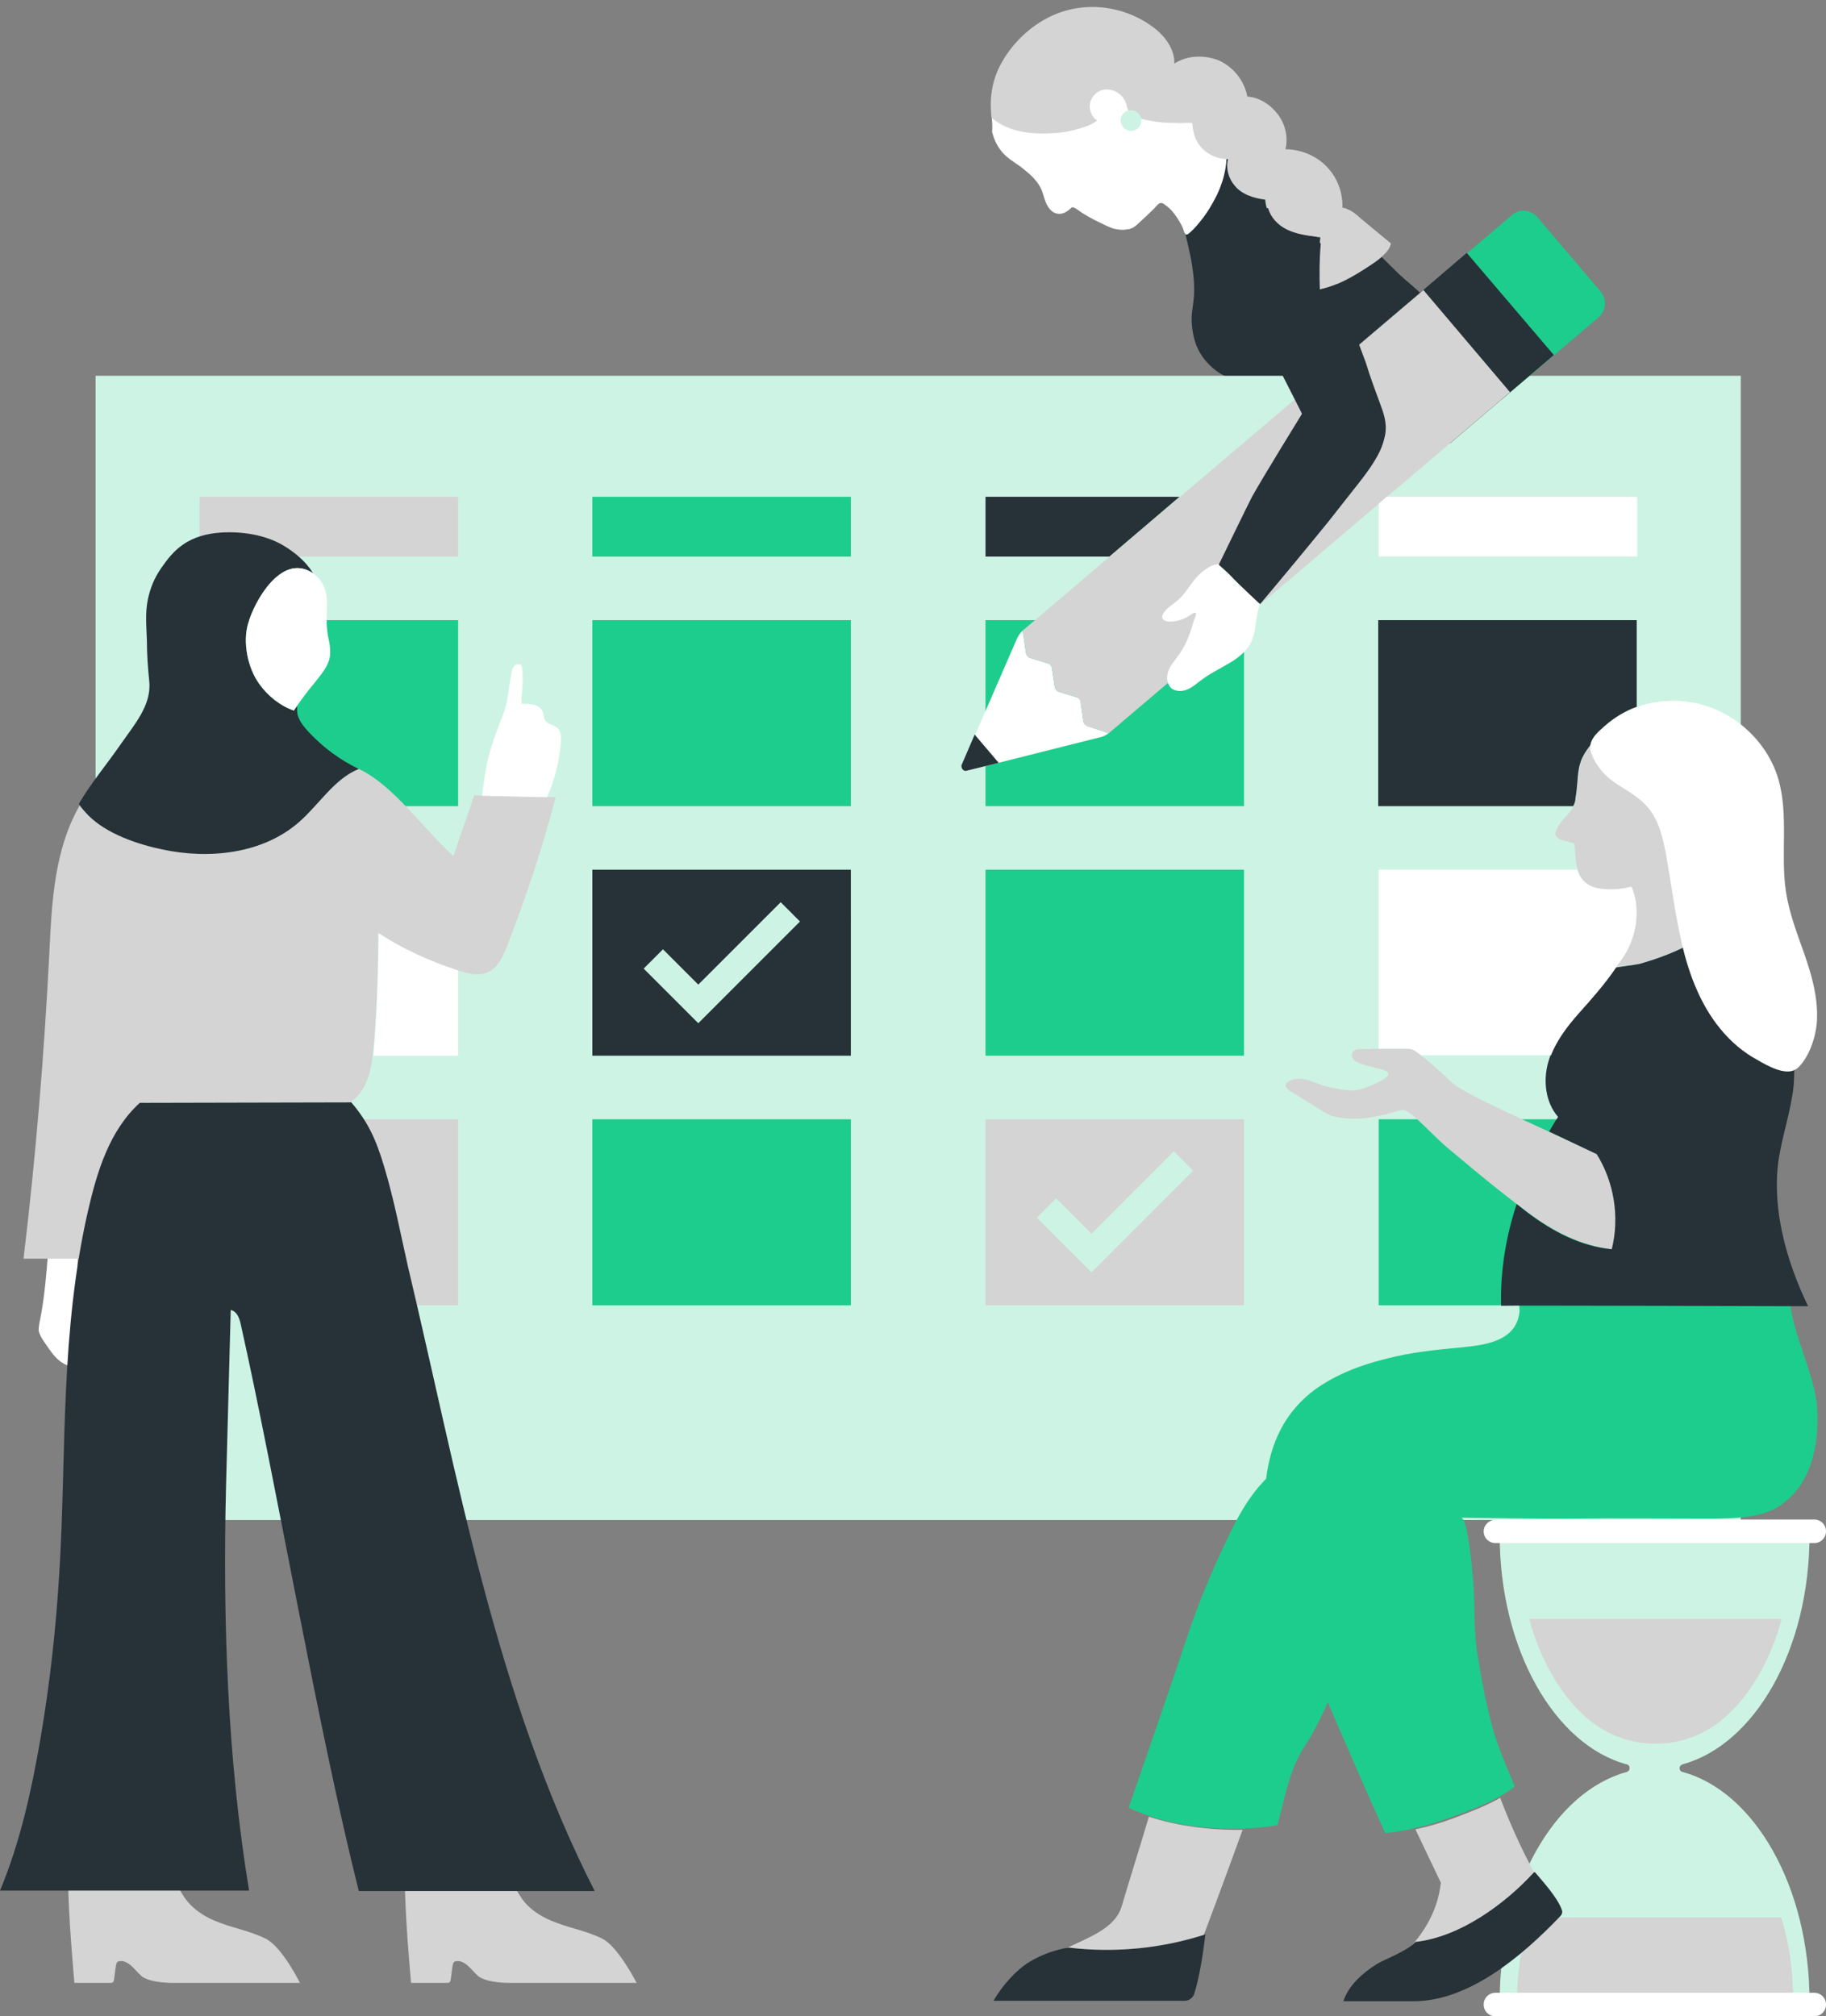 <?xml version="1.0" encoding="UTF-8" standalone="no"?><svg xmlns="http://www.w3.org/2000/svg" xmlns:xlink="http://www.w3.org/1999/xlink" fill="#000000" height="428.2" preserveAspectRatio="xMidYMid meet" version="1" viewBox="0.0 -1.7 387.8 428.2" width="387.8" zoomAndPan="magnify"><rect x="0.0" y="-1.7" width="387.8" height="428.2" fill="#808080" stroke="none"/><g id="change1_1"><path d="M303.8,63.1c0-0.4-0.4-0.7-0.8-1.2c-1.8-2-4.1-3.7-6.1-5.6c-1.5-1.5-3.1-3-4.5-4.5c-1.4-1.4-2.9-2.7-4.1-4.3 c-1.3-1.8-2.6-3.6-4.2-5.2c-2.8-2.9-6-4.6-9.6-6.4c-4.1-2.1-14.1-7.2-14.1-7.2c0.2,0.1-0.3,3.5-0.4,3.8c-0.3,1.2-0.7,2.3-1.1,3.4 c-0.9,2.3-2,4.3-3.2,6.4c-1.1,2-2.8,3.5-4,5.5c0,0,1,4.1,1.3,5.8c0.3,1.9,0.6,3.8,0.6,5.7c0.1,2-0.3,3.9-0.5,5.8 c-0.1,1.6,0.1,3.5,0.5,5c1.3,5.6,7.1,9.9,12.9,9.4c2.1,2.6,4.2,5.5,7.5,6c2,0.3,4-0.3,5.7-1.3s3.2-2.4,4.6-3.8 c4.5-4.4,14.1-7.6,16.4-13.5c0.4-1.1,1.4-1.9,2.2-2.7C303.6,63.7,303.8,63.4,303.8,63.1z" fill="#263237"/></g><g id="change2_1"><path d="M20.3,78.1h349.4v243H20.3V78.1z M318.5,324.3c0,24.3,11.7,44.6,27,48.7c0.4,0.1,0.6,0.4,0.6,0.8 s-0.3,0.7-0.6,0.8c-15.4,4.2-27,24.4-27,48.7c0,0.2,0,0.5,0,0.7h65.8c0-0.2,0-0.5,0-0.7c0-24.3-11.7-44.6-27-48.7 c-0.4-0.1-0.6-0.4-0.6-0.8s0.3-0.7,0.6-0.8c15.4-4.2,27-24.4,27-48.7c0-0.2,0-0.5,0-0.7h-65.8C318.5,323.8,318.5,324,318.5,324.3z" fill="#cdf3e5"/></g><g id="change3_1"><path d="M125.8,103.8h54.9v12.7h-54.9V103.8z M42.4,130h54.9v39.5H42.4V130z M125.8,130h54.9v39.5h-54.9V130z M125.8,236h54.9v39.5h-54.9V236z M209.3,130h54.9v39.5h-54.9V130z M209.3,183h54.9v39.5h-54.9V183z M292.8,236h54.9v39.5h-54.9V236 z M385.9,297c-0.5-6.8-5.5-16.1-5.8-23l0,0c0-0.5-7.3-1.7-8-1.9c-2.7-0.5-5.5-1-8.3-1.4c-5.5-0.7-11-1-16.5-0.8 c-5.5,0.2-11.1,0.8-16.5,2c-1.3,0.3-2.7,0.6-4,0.9c-0.9,0.2-3.5,0.4-4,1.1c-0.4,0.5,0,2.3-0.1,3c-0.7,6.5-7.8,7.1-13,7.6 c-5.1,0.5-10.1,1-15.1,2.3c-5.4,1.3-10.7,3.3-15.2,6.5c-6.6,4.8-9.6,11.6-10.5,19c-1.1,1.2-2.2,2.4-3.1,3.7c-2.4,3.3-4.2,7-5.9,10.7 c-2.7,5.7-5.1,11.5-7.2,17.5c-3.5,10.6-9.4,27.5-13,38c8.7,4.2,21.3,5.5,31.6,3.7c1.7-6.4,2.6-11.9,5.8-16.8 c1.6-2.4,3.4-5.8,4.9-9.3c4,9.3,8,18.6,12.2,27.8c4.9-0.5,9.7-1.8,14.3-3.5c4.4-1.6,9.5-3.5,13.2-6.4c-1.8-4.4-3.7-8.5-4.9-13.2 c-1.3-4.8-2.2-9.8-3-14.7c-1-6.1-0.4-11.5-1.1-17.6c-0.1-1.1-1-11.5-2.4-11.6c0.1,0,18.9,0.3,23.5,0.2c9.3-0.1,19.9,0,29.2,0 c6.4,0,12.4-0.3,16-3.5C385.2,312.5,386.4,303.9,385.9,297z M326.4,44.3l13.6,16c1.3,1.6,1.1,3.9-0.4,5.3l-20.6,17.5l-18.4-21.7 l20.6-17.5C322.7,42.6,325,42.8,326.4,44.3z" fill="#1dcd8d"/></g><g id="change1_2"><path d="M311.5,52L330,73.7l-22.1,18.8l-18.4-21.7L311.5,52z" fill="#263237"/></g><g id="change4_1"><path d="M235.5,154c-0.6,0.4-1.3,0.8-2,0.9l-28.2,7.1v0c-0.7,0.1-1.2-0.5-1-1.2l11.6-26.7c0.3-0.7,0.7-1.3,1.3-1.9 l0.7,4.8c0.1,0.4,0.4,0.8,0.8,1l3.9,1.2c0.4,0.1,0.8,0.5,0.8,1l0.6,4c0.1,0.4,0.4,0.8,0.8,1l3.9,1.2c0.4,0.1,0.8,0.5,0.8,1l0.6,4.1 c0.1,0.4,0.4,0.8,0.8,1L235.5,154z M210.6,22.9c-0.3-10.5,9.4-20.7,19.9-20.3c5.4,0.2,10.6,2.8,14.1,7c3.2,3.8,4.9,8.5,6.5,13.2 c2.8,2.3,6.1,4,9.2,5.9c0.6,3.7-0.2,7.5-1.8,10.9c-1,2-2.1,3.9-3.5,5.6c-0.7,0.9-1.4,1.7-2.3,2.5c-1.1,1-1.1,0-1.5-1 c-0.2-0.5-0.5-1-0.8-1.5c-0.6-1-1.3-2-2.2-2.8c-0.4-0.3-1.1-1-1.6-1c-0.6,0-1.1,0.8-1.5,1.2c-1.1,1.1-2.3,2.2-3.5,3.3 c-0.3,0.3-0.6,0.5-0.9,0.7c-0.4,0.2-0.8,0.4-1.3,0.4c-0.9,0.2-1.8,0.1-2.7-0.1c-0.5-0.1-1.1-0.4-1.6-0.6c-1.9-0.9-3.8-1.8-5.6-3 c-0.4-0.3-0.9-0.7-1.4-0.9c-0.5-0.2-0.5,0-1,0.4c-0.7,0.6-1.5,1-2.4,0.9c-1.1-0.1-1.9-1-2.4-2s-0.7-2.1-1.1-3.1 c-0.8-1.8-2.2-3.1-3.7-4.3c-1.4-1.2-3.1-2-4.4-3.4c-1.2-1.3-2-2.9-2.4-4.6C210.8,25.2,210.7,24.1,210.6,22.9L210.6,22.9z M8.6,278.1 c0.8-4,1.3-9.6,1.6-13.7c0.2-2,0.2-3.6,2.3-4.3c0.9-0.3,3,0.4,3.7,1.3c0.9,1,0.3,3.8,0.3,5.1c-0.1,3.8-0.2,7.6-0.5,11.4 c-0.1,1.9-0.3,3.8-0.4,5.6c-0.1,1.1-0.3,2.2-0.5,3.3c-0.1,0.5,0.1,1.2-0.5,1.4c-0.4,0.1-0.9-0.2-1.2-0.4c-1.8-1-3-3.1-4.2-4.8 c-0.4-0.6-0.8-1.3-1-2.1C8.2,280,8.4,279.1,8.6,278.1L8.6,278.1z" fill="#ffffff"/></g><g id="change5_1"><path d="M42.4,103.8h54.9v12.7H42.4V103.8z M42.4,236h54.9v39.5H42.4V236z M378.3,342.1h-53.5 c-0.5-1.8,5.5,26.5,26.8,26.5S378.9,340.2,378.3,342.1L378.3,342.1z M378.3,405.5h-53.5c-1.5,4.9-2.4,10.3-2.6,16h58.6 C380.7,415.8,379.8,410.4,378.3,405.5L378.3,405.5z M339.2,243.4c3.7,6,4.9,13.4,3.2,20.2c-6.6-0.7-12.6-3.8-17.9-7.8 c-1.9-1.4-3.8-2.9-5.6-4.3c-3.8-3-7.5-6.1-11.2-9.2c-2.6-2.2-4-3.8-6.5-6.1c-0.6-0.6-1.3-1.2-2.1-1.7c-0.9-0.6-1.1-0.6-2.2-0.3 c-1.9,0.6-3.8,1.1-5.8,1.4c-2.6,0.4-5.2,0.4-7.8-0.2c-1.1-0.3-2.1-0.9-3-1.5c-2.1-1.3-4.2-2.6-6.3-3.9c-2.6-1.6,0.6-2.8,2.3-2.6 c2.1,0.2,4,1.4,6.1,1.8c2,0.4,5,1.1,7,0.3c0.8-0.3,7.2-2.5,5-3.7c-0.9-0.5-2-0.6-2.9-0.9c-1-0.3-3.6-0.8-4.2-1.8 c-0.6-1.1,0.2-2,1.3-2c1,0,2.1,0,3.1-0.1c2.1,0,4.2,0,6.3,0c0.7,0,1.4,0,2,0.2c0.5,0.2,1,0.5,1.4,0.9c2.3,1.8,4.5,3.7,6.5,5.7 C310.5,230.6,326,237.1,339.2,243.4L339.2,243.4z M217.8,131.7l84.5-71.8l18.4,21.7l-84.5,71.8l-0.7,0.6l-4.6-1.5 c-0.4-0.1-0.8-0.5-0.8-1l-0.6-4.1c-0.1-0.4-0.4-0.8-0.8-1l-3.9-1.2c-0.4-0.1-0.8-0.5-0.8-1l-0.6-4c-0.1-0.4-0.4-0.8-0.8-1l-3.9-1.2 c-0.4-0.1-0.8-0.5-0.8-1l-0.7-4.8L217.8,131.7L217.8,131.7z M209.3,236v39.5h54.9V236H209.3z M231.8,268.5l-11.6-11.6l4.1-4.1 l7.5,7.5l17.5-17.5l4.1,4.1L231.8,268.5z M295.4,50c-0.2,1.1-0.9,1.8-1.7,2.6c-0.8,0.8-1.7,1.4-2.6,2c-3.5,2.3-6.9,4.4-11,5.2 c-0.1-3.7-0.1-7.4,0.3-11.1c-2.5-0.2-5.1-0.6-7.4-1.7c-2.5-1.2-4.1-3.5-4.3-6.3c-2.4-0.3-5-1.1-6.5-3c-1.3-1.5-1.9-3.7-1.4-5.6 c-2,0-4-0.8-5.4-2.2c-0.7-0.7-1.3-1.6-1.6-2.5c-0.2-0.5-0.3-1-0.4-1.5c-0.1-0.3-0.2-1.5-0.2-1.5s-1.1,0-1.5,0c-0.8,0.1-1.6,0-2.4,0 c-1.6,0-3.1-0.1-4.7-0.4c-1.7-0.3-4.7-0.8-5.2-2.8c-0.2-1.1-0.7-2.1-1.5-2.8c-1-0.9-2.4-1.3-3.7-1c-1.3,0.3-2.4,1.4-2.7,2.8 s0.4,3,1.5,3.7c-0.9,0.7-2,1.2-3.1,1.5c-2.1,0.7-4.2,1.1-6.4,1.2c-2.1,0.1-4.2,0.1-6.3-0.3c-2.3-0.4-4.8-1.4-6.6-3 c-0.5-3.8,0-7.5,1.7-10.9c2.4-4.7,6.4-8.6,11.2-10.8c7.3-3.3,16-2,22.2,3.1c2,1.7,3.8,4.3,3.7,7.1c2.8-1.8,6.5-1.9,9.6-0.6 c3,1.4,5.3,4.3,5.9,7.6c2.6,0.2,4.9,1.7,6.5,3.8c1.6,2.1,2.2,4.9,1.6,7.4c3.5,0,7.1,1.6,9.3,4.3c1.9,2.2,2.9,5.2,2.8,8.1 c0.4,0.1,0.7,0.1,1,0.3c1.1,0.4,2,1.2,2.9,2C291.2,46.5,293.3,48.3,295.4,50L295.4,50z M76.2,161.6c7.3,3.4,13.5,12.5,20.1,18.5 c1.4-4.3,3-8.6,4.4-12.9l17.3,0.4c-2.8,10.8-6.3,21.4-10.4,31.8c-0.9,2.2-1.9,4.5-4.1,5.4c-1.8,0.8-4,0.3-5.9-0.3 c-6.2-1.9-11.8-4.5-17.3-8.1c0,7.5-0.2,14.9-0.8,22.3c-0.4,5.1-0.8,10.7-5,13.6l-43.7,0.1l0.5,33.2H5c2.6-21.7,4.4-43.5,5.5-65.3 c0.5-10.6,1.1-21.7,6.4-30.9c13.3,0.4,26.6,0.3,39.2-3.7c3.3-1.1,6.5-2.4,9.8-3.3C69.2,161.4,73,160.2,76.2,161.6L76.2,161.6z M45.6,406.2c3.5,1.5,7.4,2.1,10.8,3.8c3.5,1.7,7.3,9.4,7.3,9.4l-26.9,0c0,0-4.7,0.1-6.7-1.4c-0.8-0.7-1.5-1.6-2.3-2.3 c-0.7-0.6-1.6-1.1-2.5-0.9c-0.6,0.1-0.6,0.6-0.7,1.1c-0.1,0.4-0.3,2.4-0.4,2.9c-0.1,0.7-0.7,0.6-0.7,0.6h-7.7c0,0-1.4-15.2-1.3-22 c0,1.1,17.8,0.7,19.5,0.6c4-0.3,3.1,0.2,5.2,3.3C40.8,403.6,43.2,405.2,45.6,406.2L45.6,406.2z M117.1,406.2 c3.5,1.5,7.4,2.1,10.8,3.8s7.3,9.4,7.3,9.4l-26.9,0c0,0-4.7,0.1-6.7-1.4c-0.8-0.7-1.5-1.6-2.3-2.3c-0.7-0.6-1.6-1.1-2.5-0.9 c-0.6,0.1-0.6,0.6-0.7,1.1c-0.1,0.4-0.3,2.4-0.4,2.9c-0.1,0.7-0.7,0.6-0.7,0.6h-7.7c0,0-1.4-15.2-1.3-22c0,1.1,17.8,0.7,19.5,0.6 c4-0.3,3.1,0.2,5.2,3.3C112.2,403.6,114.7,405.2,117.1,406.2L117.1,406.2z M330.8,176.2c-0.4-0.3-0.6-0.7-0.4-1.2 c0.4-1.4,1.5-2.6,2.5-3.7c1-1.2,1.7-2,1.8-3.5c0.1-1.1,0.2-2.2,0.4-3.4c0.1-1.3,0.3-2.7,0.6-4c0.2-0.8,0.6-1.5,1-2.2 c0.3-0.4,0.6-0.9,0.9-1.3h0c2.4-3,6.2-5.2,9.6-6.5c0.9-0.3,1.8-0.6,2.7-0.9c7.1-1.9,16.1-0.1,19.7,7c1.9,3.7,1.8,8.2,0.6,12.2 c-1.2,4-3,7.8-5.1,11.4c0.5,4.5,1.4,8.5,2.6,12.7c-0.1,0-0.1,0.1-0.2,0.1c-0.3,0.3-0.7,0.6-1,0.8c-1.3,1.1-2.7,2.1-4.2,3 c-2.9,1.8-5.9,3.4-9.1,4.6c-1.6,0.6-3.2,1.1-4.9,1.6c-0.8,0.2-4.9,0.6-5.1,0.8c0.3-0.5,0.6-1,0.9-1.3c0.7-0.9,1.3-1.9,1.8-3 c1.9-4,2.3-8.8,0.6-12.8c-2,0.5-4,0.7-6,0.5c-1.3-0.1-2.7-0.4-3.7-1.3c-1.2-0.9-1.7-2.4-2-3.9c-0.3-1.5-0.2-3-0.5-4.5 c-0.7-0.2-1.4-0.4-2.1-0.6C331.7,176.7,331.2,176.6,330.8,176.2z M308.8,384.4c-2.7,1-5.4,1.8-8.2,2.4l5.4,11.3 c-0.7,6.6-4.2,11.8-9,16.3c11.6-1.8,22.6-6.4,31-14.6c-3.7-6.2-6.8-12.9-9.4-19.7C315.5,381.9,311.9,383.2,308.8,384.4z M244,384.1 c-1.9,6.4-3.9,12.7-5.8,19.1c-1.6,5.3-8.8,7.1-13.6,9.8c8.9,4.4,19.6,5.4,28.9,2c3.5-9.3,7-18.7,10.4-28.1 C257.1,387,250,386.1,244,384.1z" fill="#d4d4d4"/></g><g id="change1_3"><path d="M205.2,162l6.9-1.7l-5.1-6l-2.8,6.5C204.1,161.5,204.6,162.1,205.2,162L205.2,162z M218.7,414.9 c-3,1.8-6,5.3-7.7,8.3h40.6c0.9,0,1.7-0.6,2-1.4c1.2-3.7,2-9.4,2.4-12.7c-9.3,3-19.3,4-29.1,2.8C224,412.4,221.2,413.4,218.7,414.9 L218.7,414.9z M331.7,403.9c0.2,0.5,0,1-0.3,1.3c-8.2,8.6-19.5,18.1-31.2,18.1h-14.9c1.1-3.4,4.1-6,7.1-7.9c1.4-0.9,6.6-2.8,8.2-4.7 c9.3-1,18.9-7.9,25.2-14.8h0.2C327.6,397.8,330.8,401.3,331.7,403.9z M125.8,183v39.5h54.9V183H125.8z M148.3,215.6l-11.6-11.6 l4.1-4.1l7.5,7.5l17.5-17.5l4.1,4.1L148.3,215.6z M74.6,232.4c3.6,4.2,5.3,8,7,13.7c2.1,7,3.4,13.9,5,21 c10.7,45,18.7,91.6,39.7,132.8H76.2c-8.8-35-17.5-86.6-25.1-120.5c-0.3-1.3-0.8-2.6-2.1-2.9L48,314.1c-0.7,28.2,0.3,57.9,4.9,85.7H0 c4.3-10.3,6.7-21.3,8.6-32.3c2-11.7,3.3-23.5,4-35.3c0.8-12.8,0.8-25.6,1.4-38.4c0.6-12.9,1.8-25.8,4.7-38.4c1.9-8.2,4.5-17,11-22.9 L74.6,232.4L74.6,232.4z M334.1,169.5h-41.4V130h54.9v18.4c-2.5,0.9-4.8,2.3-6.8,4.1c-1.1,1-2.5,2.1-2.9,3.7c0,0.1,0,0.1,0,0.2 c-0.1,0.2-0.3,0.3-0.4,0.5h0c-0.3,0.4-0.6,0.8-0.9,1.3c-0.4,0.7-0.8,1.4-1,2.2c-0.4,1.3-0.5,2.6-0.6,4c-0.1,1.1-0.2,2.2-0.4,3.4 C334.6,168.4,334.4,169,334.1,169.5z M76.2,161.6c-5.2,2.1-8.3,7.4-12.6,11.2c-7.8,6.9-19.3,8-29.1,5.9c-5.3-1.1-11.8-3.3-15.7-7.2 c-0.3-0.3-2.2-2.3-2-2.6c2.6-4.4,5.9-8.3,8.8-12.5c2.9-4.2,6.6-8.3,6.1-13.4c-0.3-2.9-0.5-5.8-0.5-8.6c-0.1-3-0.4-5.9,0.2-8.8 c0.5-2.4,1.4-4.6,2.8-6.6c1.3-1.9,2.7-3.7,4.6-5c2.4-1.7,5.2-2.4,8.1-2.6c4.5-0.3,9.5,0.5,13.2,2.7c4.9,2.9,6.4,6,6.4,6c0,0,0,0,0,0 c-0.1-0.1-0.3-0.2-0.4-0.3h0c-6.4-3.8-12,6-13.4,10.9c-1.2,4-0.1,9.5,2.4,12.9c1.8,2.5,4.4,4.6,7.3,5.6c0.2-0.3,0.5-0.7,0.7-1 c0,0.2,0,0.5,0,0.7c-0.1,1.9,1.2,3.5,2.5,4.9C68.6,157,72.2,159.7,76.2,161.6z M235.6,116.5h-26.3v-12.7h41.2L235.6,116.5z M384,275.7c0,0-64.4-0.2-65.2-0.1c-0.2-7.3,1-14.6,3.3-21.6c0.8,0.6,1.5,1.2,2.3,1.8c5.3,4,11.3,7.2,17.9,7.8 c1.7-6.8,0.5-14.3-3.2-20.2l0,0c-3.3-1.6-6.8-3.2-10.1-4.8c0.6-1,1.2-2.1,1.9-3.1c-2.7-3.1-3.2-7.7-2.1-11.6 c1.1-3.9,3.7-7.3,6.4-10.4c2.7-3.1,5.6-6.3,7.9-9.7c0.1-0.1,4.2-0.6,5.1-0.8c1.7-0.5,3.3-1,4.9-1.6c3.2-1.2,6.3-2.7,9.1-4.6 c1.5-0.9,2.9-1.9,4.2-3c0.3-0.3,0.7-0.5,1-0.8c0.2-0.1,0.3-0.2,0.4-0.3l0,0c0.1,0,0.3,0,0.5,0.1c0.7,0.3,1.4,0.8,1.9,1.4 c0.6,0.7,1,1.5,1.4,2.3c0.5,0.9,0.9,1.7,1.4,2.6c0.9,1.7,1.8,3.5,2.6,5.3c0.9,1.9,1.7,3.9,2.5,6c2.2,6,3.4,12.4,2.8,18.7 c-0.6,5.3-2.4,10.4-3.2,15.7C376.3,255.1,379.4,266.2,384,275.7z M293.2,84.3c0.9,2.4,1.5,4.5,0.8,7.1c-0.3,1.3-0.8,2.5-1.4,3.6l0,0 c-1.2,2.2-2.7,4.2-4.2,6.1c-2.1,2.7-4.2,5.3-6.3,8c-4.8,5.9-9.6,11.7-14.5,17.5c0,0-4.8-4.5-6-5.7c-1.4-1.3-1.6-1.4-2.8-2.6 c0,0,6.6-13.6,7.1-14.5c1.9-3.5,10.6-17.6,10.6-17.6c0-0.2-4.4-8.6-5.6-11.2c-2.3-4.8-4.6-9.7-6.3-14.8c-0.8-2.5-1.5-5.1-2-7.7 c-0.4-2.3-0.7-4.5,0.6-6.6c1.3-2.1,3.7-3.2,6.1-3.4c0.6,2,2,3.5,3.9,4.5c2,1,4.2,1.3,6.4,1.6c0.3,0.5,0.6,1,0.9,1.5 c-0.3,3.2-0.3,6.4-0.2,9.7c1.3-0.3,2.5-0.7,3.7-1.2c2,5.6,4,11.2,6.1,16.8C291,78.4,292.1,81.3,293.2,84.3z" fill="#263237"/></g><g id="change4_2"><path d="M267.6,126.6c-0.9,2.2-0.8,5.2-1.6,7.4c-0.8,2.2-2.7,3.8-4.7,5c-2,1.2-4.1,2.2-6,3.6c-1,0.7-1.9,1.6-3.1,2.1 c-1.1,0.5-2.6,0.5-3.5-0.3c-0.9-0.9-1-2.3-0.6-3.5c0.4-1.2,1.3-2.2,2-3.2c1.4-1.8,2.3-3.9,3-6.1c0.2-0.6,0.3-1.1,0.5-1.7 c0.1-0.2,0.5-1.1,0.4-1.3c-0.2-0.6-1.2,0.4-1.5,0.5c-1.2,0.8-2.6,1.2-4.1,1.2c-0.7,0-1.6-0.3-1.6-1c0-0.2,0.1-0.4,0.2-0.6 c0.7-1.3,2.1-2,3.2-3c1.4-1.2,2.3-2.8,3.4-4.2s3.3-3.3,5.1-3.4h0c0,0,0,0,0,0c0,0,0,0,0,0c1.3,1.2,1.4,1.2,2.8,2.6 C262.7,122.1,267.5,126.6,267.6,126.6C267.5,126.6,267.5,126.6,267.6,126.6z M315.1,424L315.1,424c0,1.4,1.1,2.5,2.5,2.5h67.7 c1.4,0,2.5-1.1,2.5-2.5v0c0-1.4-1.1-2.5-2.5-2.5h-67.7C316.2,421.5,315.1,422.6,315.1,424z M315.1,323.5L315.1,323.5 c0,1.4,1.1,2.5,2.5,2.5h67.7c1.4,0,2.5-1.1,2.5-2.5v0c0-1.4-1.1-2.5-2.5-2.5h-67.7C316.2,321.1,315.1,322.2,315.1,323.5z M66.1,119.8c-6.4-3.8-12,6-13.4,10.9c-1.2,4-0.1,9.5,2.4,12.9c1.8,2.5,4.4,4.6,7.3,5.6c1.4-2.1,2.9-4.1,4.5-6 c1.4-1.8,3-3.6,3.2-5.8c0.1-1.3-0.1-2.6-0.4-3.8c-0.3-1.6-0.4-3.2-0.3-4.9c0-1.6,0.2-3.3-0.3-4.9C68.7,122.1,67.5,120.6,66.1,119.8 L66.1,119.8z M119.1,156c-0.3,4-1.3,7.9-2.9,11.6l-13.8-0.3c0-0.1,0-0.1,0-0.2c0.3-2.4,0.7-5.4,1.3-7.8c0.8-3.3,2.1-6.5,3.3-9.7 c1.1-2.8,1-6.1,1.8-9.1c0.1-0.4,0.3-0.7,0.7-1c0.4-0.2,1-0.2,1.2,0.1c0.1,0.2,0.2,0.4,0.2,0.6c0.2,1.9,0.1,3.9-0.1,5.8 c-0.1,0.6,0,1.2,0,1.8c0.8-0.1,1.7,0,2.6,0.2s1.6,0.7,1.9,1.5c0.2,0.5,0.1,1.1,0.4,1.6c0.5,1.1,2.1,1.1,2.9,2 C119.2,153.9,119.2,155,119.1,156z M345.9,199.5c-0.5,1.1-1.1,2-1.8,3c-0.3,0.4-0.7,0.9-0.9,1.3c0,0,0,0,0,0 c-2.3,3.4-5.2,6.7-7.9,9.7c-2.4,2.7-4.6,5.6-5.9,8.9h-27.6c-0.1-0.1-0.3-0.2-0.4-0.3c-0.4-0.3-0.9-0.7-1.4-0.9 c-0.6-0.2-1.3-0.2-2-0.2c-1.7,0-3.5,0-5.2,0V183H335c0.3,1.1,0.9,2.1,1.8,2.8c1,0.8,2.4,1.2,3.7,1.3c2,0.2,4.1,0,6-0.5 C348.2,190.7,347.8,195.5,345.9,199.5z M380.3,225.8c0.6-0.1,1.2-0.4,1.7-0.9c2.5-2.5,3.9-7.2,3.9-10.6c0.1-4.6-1.2-9.1-2.7-13.4 c-1.5-4.3-3.2-8.6-3.9-13.2c-1.2-7.9,0.6-16.2-1.6-23.9c-2.4-8.2-9.7-14.8-18.2-16.3c-3.3-0.6-6.8-0.5-10.1,0.4 c-3.2,0.9-6.2,2.5-8.7,4.7c-1.1,1-2.5,2.1-2.9,3.7c-0.2,0.8,0,1.6,0.3,2.3c0.3,0.9,0.8,1.7,1.3,2.4c0.8,1.2,1.9,2.3,3.1,3.2 c2.6,1.8,5.5,3.2,7.5,5.6c2.3,2.7,3.1,6.3,3.8,9.8c1.1,6.2,1.9,12.5,3.3,18.7s3.6,12.3,7.4,17.4c2.1,2.8,4.7,5.3,7.7,7.1 C374.3,224,377.7,226.2,380.3,225.8L380.3,225.8z M97.3,204.4v18.1h-18c0.1-1.2,0.2-2.5,0.3-3.7c0.5-7.4,0.8-14.9,0.8-22.3 C85.7,199.9,91.2,202.4,97.3,204.4z M347.7,103.8v12.7h-54.9v-11.2l1.7-1.5H347.7z" fill="#ffffff"/></g><g id="change2_2"><path d="M240.2,21.7c1.2,0,2.2,1,2.2,2.2s-1,2.2-2.2,2.2s-2.2-1-2.2-2.2S238.9,21.7,240.2,21.7z" fill="#cdf3e5"/></g></svg>